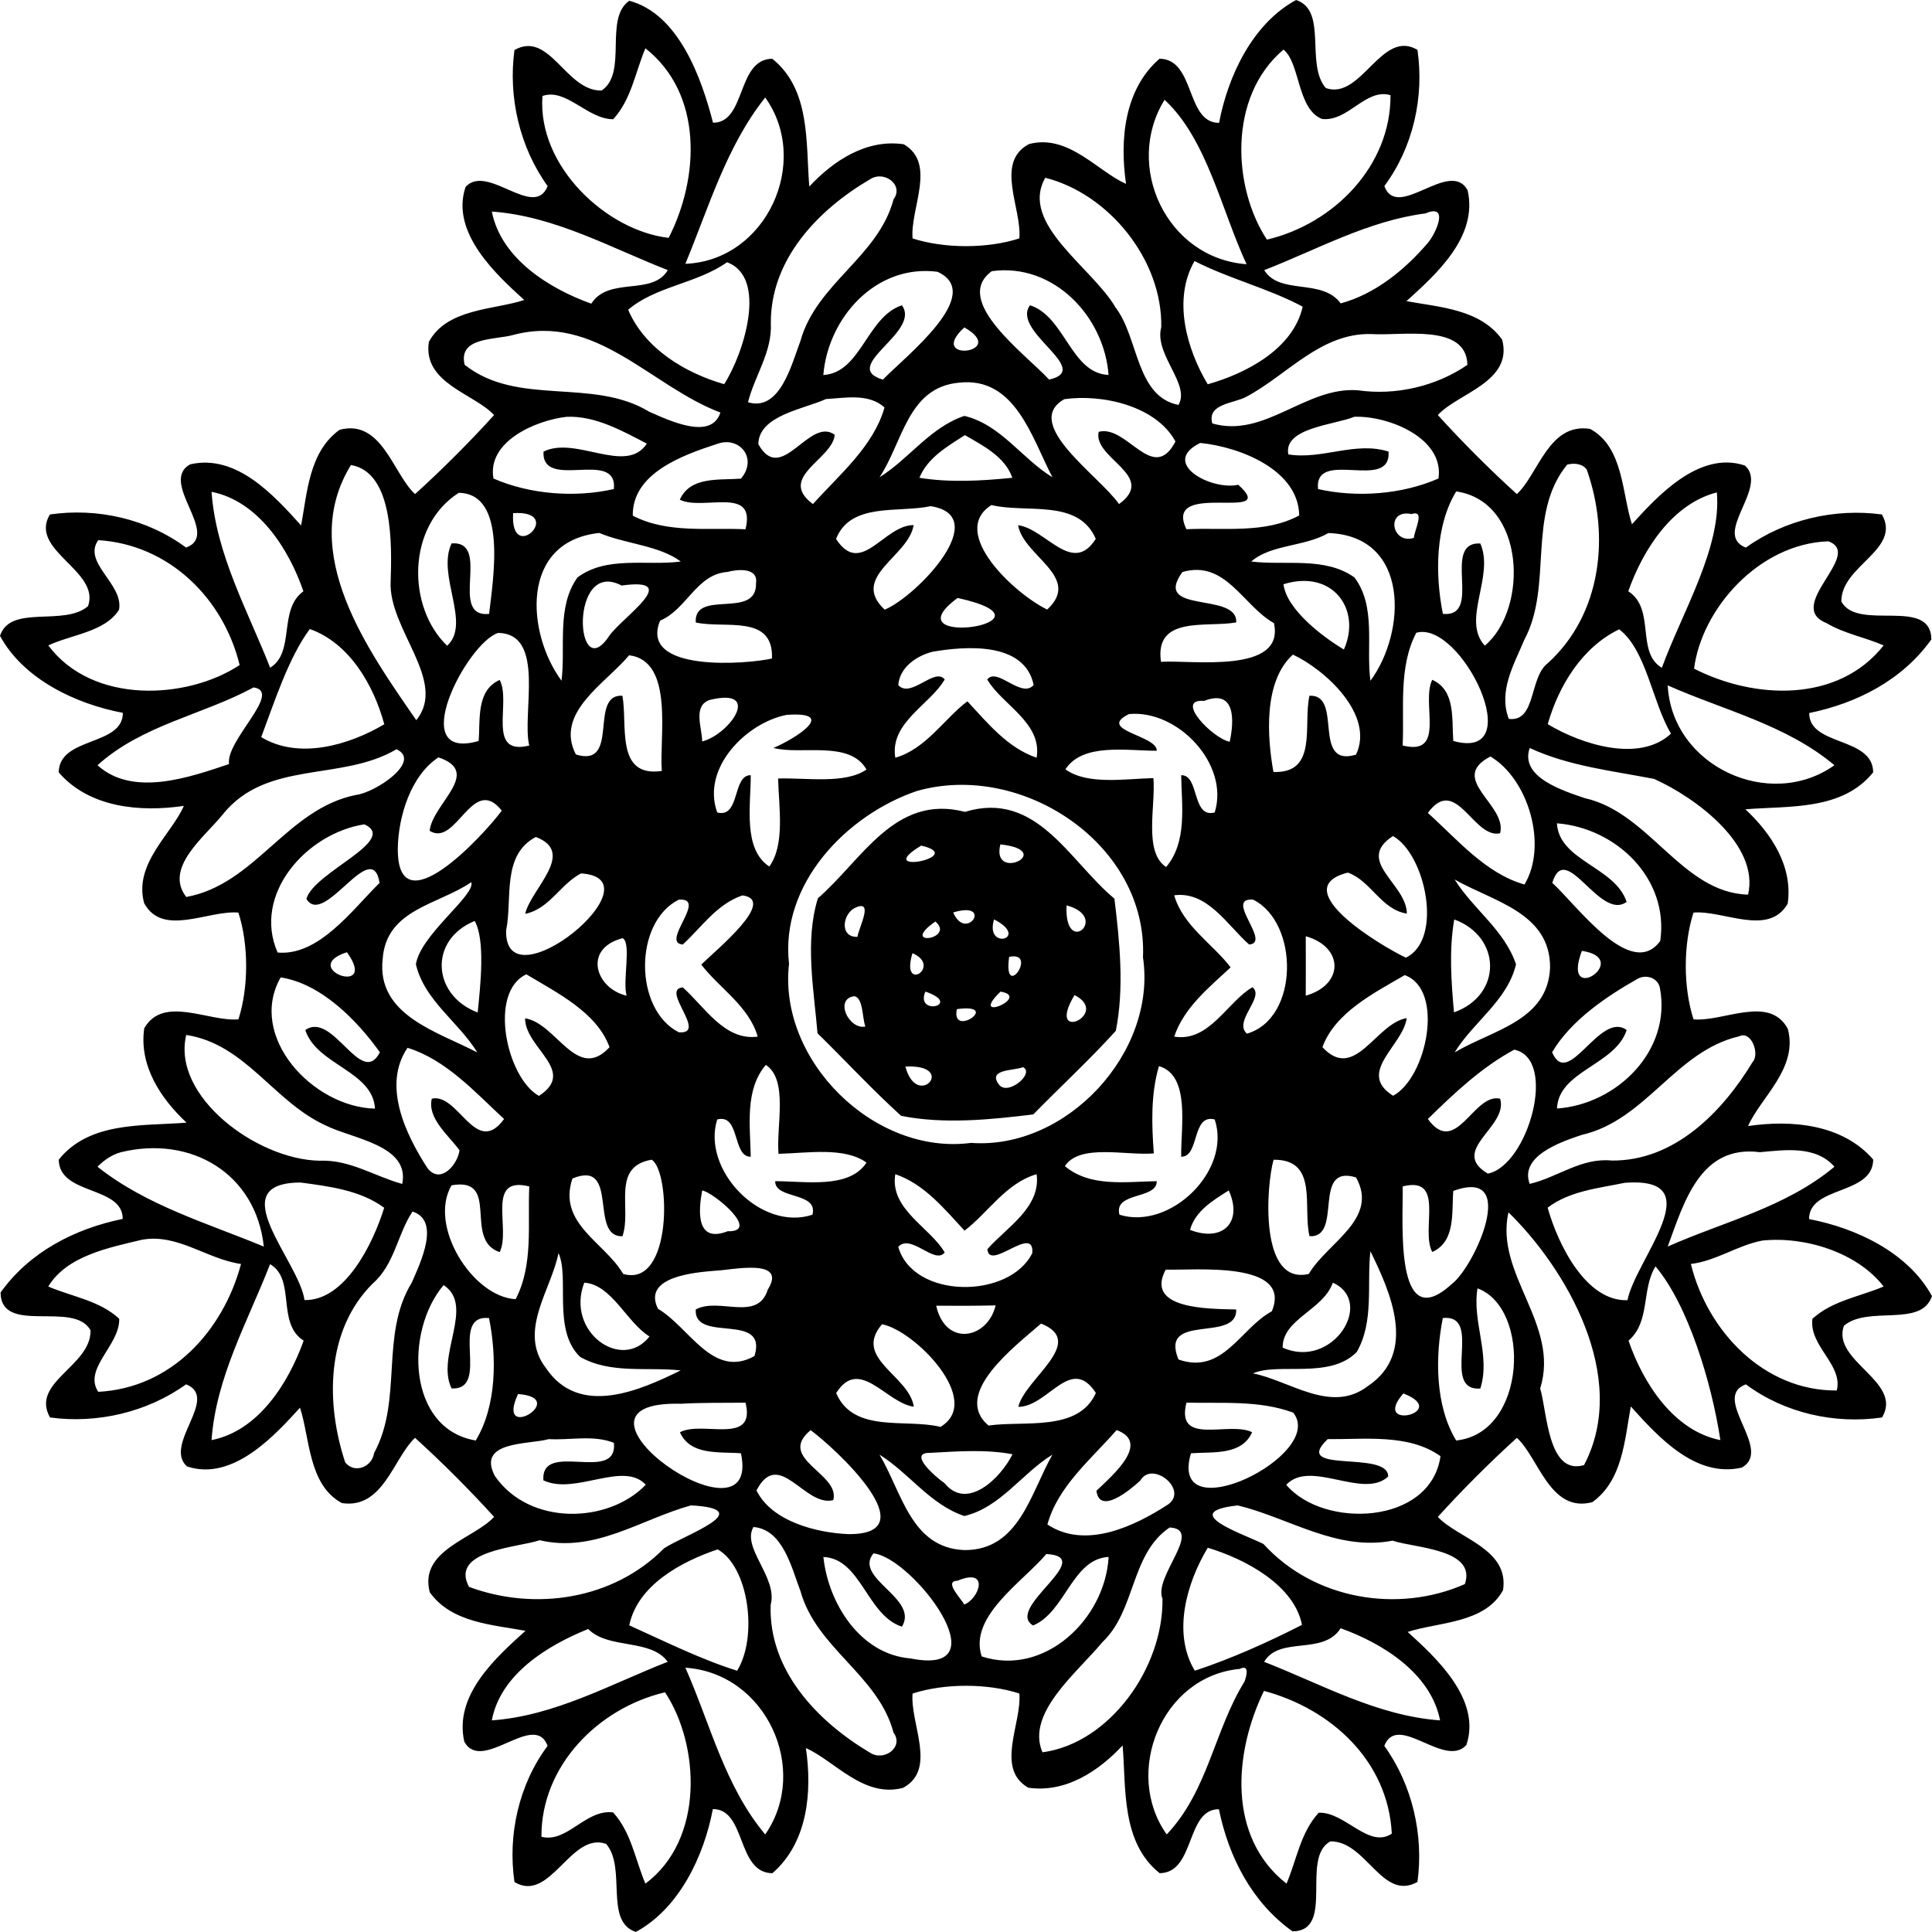 <?xml version="1.0" encoding="UTF-8"?>
<svg width="720pt" height="720pt" version="1.1" viewBox="0 0 720 720" xmlns="http://www.w3.org/2000/svg">
<g transform="matrix(1.648 0 0 1.648 -1.747 -1.747)">
<path d="m143.36 1.23c11.13 2.98 16.3 17.3 18.94 27.58 7.53 0.05 5.3-14.41 13.41-14.46 8.71 6.99 7.55 19.1 8.36 28.89 5.46-5.84 12.9-10.79 21.35-9.56 7.51 4.34 1.43 14.51 2.01 21.3 7.22 2.32 16.92 2.33 24.14-0.01 0.6-6.8-5.61-17.15 2.15-21.32 8.93-2.41 15.64 6.26 21.98 8.98-1.45-9.85-0.44-21.35 7.57-28.29 8.13 0.07 5.89 14.54 13.47 14.5 2.02-10.68 7.62-22.47 17.41-27.78 7.22 2.35 2.03 14.45 6.72 19.91 8.03 2.85 12.6-13.5 20.73-8.63 1.55 10.66-0.96 22.01-7.49 30.8 2.98 8.01 14.8-6.32 18.83 0.93 2.39 10.48-6.99 18.91-13.83 25.09 7.59 1.38 16.73 1.84 21.64 8.7 2.53 9.57-10.05 12.11-14.54 17.06 5.46 6.03 11.84 12.42 17.87 17.87 4.89-4.54 7.18-16.17 16.54-14.75 7.61 4.07 7.23 14.75 9.48 21.57 5.37-5.88 15.08-16.82 25.57-13.27 5.41 4.92-7.48 15.49 0.18 18.56 8.81-6.34 20.17-8.95 30.78-7.5 4.48 7.98-9.28 11.55-9.17 19.69 3.71 6.87 20.23-1.19 20.35 8.56-6.51 9.16-16.79 14.44-27.62 16.65-0.05 7.53 14.4 5.3 14.46 13.41-6.99 8.71-19.1 7.55-28.89 8.36 5.84 5.46 10.79 12.9 9.56 21.35-4.34 7.51-14.51 1.43-21.3 2.01-2.33 7.22-2.33 16.92 0.01 24.14 6.8 0.6 17.15-5.61 21.32 2.15 2.41 8.93-6.26 15.64-8.98 21.98 9.85-1.45 21.35-0.44 28.29 7.57-0.07 8.13-14.54 5.89-14.5 13.47 10.68 2.02 22.47 7.62 27.78 17.41-2.35 7.22-14.45 2.03-19.91 6.72-2.85 8.03 13.5 12.6 8.63 20.73-10.67 1.55-22.01-0.96-30.8-7.49-8.01 2.98 6.32 14.8-0.93 18.83-10.48 2.39-18.91-6.99-25.09-13.83-1.39 7.59-1.84 16.73-8.7 21.64-9.57 2.53-12.11-10.05-17.06-14.54-6.03 5.46-12.42 11.84-17.87 17.87 4.54 4.89 16.17 7.18 14.75 16.54-4.07 7.61-14.75 7.23-21.57 9.48 5.88 5.37 16.82 15.08 13.27 25.57-4.93 5.41-15.49-7.48-18.56 0.18 6.34 8.81 8.95 20.17 7.5 30.78-7.98 4.48-11.55-9.28-19.69-9.17-6.87 3.71 1.19 20.23-8.56 20.35-9.16-6.51-14.44-16.79-16.65-27.62-7.53-0.05-5.31 14.4-13.41 14.46-8.71-6.99-7.56-19.1-8.36-28.89-5.46 5.84-12.9 10.79-21.35 9.56-7.52-4.34-1.43-14.51-2.01-21.3-7.22-2.33-16.92-2.33-24.14 0.01-0.6 6.8 5.61 17.15-2.15 21.32-8.93 2.41-15.64-6.26-21.98-8.98 1.45 9.85 0.44 21.35-7.57 28.29-8.14-0.07-5.89-14.54-13.47-14.5-2.02 10.68-7.62 22.47-17.41 27.78-7.22-2.35-2.03-14.45-6.72-19.91-8.03-2.85-12.6 13.5-20.73 8.63-1.55-10.67 0.96-22.01 7.49-30.8-2.98-8.01-14.8 6.32-18.83-0.93-2.39-10.48 6.99-18.91 13.83-25.09-7.59-1.39-16.73-1.84-21.64-8.7-2.53-9.57 10.05-12.11 14.54-17.06-5.46-6.03-11.84-12.42-17.87-17.87-4.89 4.54-7.18 16.17-16.54 14.75-7.61-4.07-7.23-14.75-9.48-21.57-5.37 5.88-15.08 16.82-25.57 13.27-5.41-4.93 7.47-15.49-0.18-18.56-8.81 6.34-20.17 8.95-30.78 7.5-4.49-7.98 9.28-11.55 9.17-19.69-3.71-6.87-20.23 1.19-20.35-8.56 6.51-9.16 16.79-14.44 27.62-16.65 0.05-7.53-14.41-5.31-14.46-13.41 6.99-8.71 19.1-7.56 28.89-8.36-5.84-5.46-10.79-12.9-9.56-21.35 4.34-7.52 14.51-1.43 21.3-2.01 2.32-7.22 2.33-16.92-0.01-24.14-6.8-0.6-17.15 5.61-21.32-2.15-2.41-8.93 6.26-15.64 8.98-21.98-9.85 1.45-21.35 0.44-28.29-7.57 0.07-8.14 14.54-5.89 14.5-13.47-10.68-2.02-22.47-7.62-27.78-17.41 2.35-7.22 14.45-2.03 19.91-6.72 2.85-8.03-13.5-12.6-8.63-20.73 10.66-1.55 22.01 0.96 30.8 7.49 8.01-2.98-6.32-14.8 0.93-18.83 10.48-2.39 18.91 6.99 25.09 13.83 1.38-7.59 1.84-16.73 8.7-21.64 9.57-2.53 12.11 10.05 17.06 14.54 6.03-5.46 12.42-11.84 17.87-17.87-4.54-4.89-16.17-7.18-14.75-16.54 4.07-7.61 14.75-7.23 21.57-9.48-5.88-5.37-16.82-15.08-13.27-25.57 4.92-5.41 15.49 7.47 18.56-0.18-6.34-8.81-8.95-20.17-7.5-30.78 7.98-4.49 11.55 9.28 19.69 9.17 6.03-4.01 0.45-16.23 6.27-20.31m3.65 10.75c-2.3 5.41-3.16 11.54-7.28 16.04-5.82 0.03-10.61-7.12-16-5.26-1.19 15.92 14.55 30.5 28.54 32.09 6.99-13.72 7.77-32.58-5.26-42.87m144.29 0.3c-12.62 10.65-11.48 31.21-3.75 42.97 15.16-3.57 28.04-16.68 27.95-32.67-5.64-1.64-9.51 6.01-15.46 5.39-5.68-2.17-4.97-12.75-8.74-15.69m-117.2 10.83c-8.81 11.07-12.81 25-18.06 37.61 18.36-0.73 28.46-23.09 18.06-37.61m90.31 0.52c-9.26 14.93 0.41 35.84 18.54 37.18-5.71-12.28-8.97-28.34-18.54-37.18m-66.6 17.97c-11.7 6.85-22.51 18.07-22.44 32.49 0.35 6.57-3.64 11.87-5.16 17.93 7.25 2.18 9.85-8.58 11.86-13.87 3.63-13.02 17.6-18.99 21.05-32.02 2.41-3.21-2.1-6.63-5.31-4.53m39.62-0.34c-5.91 10.41 10.66 20.26 15.93 29.39 5.2 6.77 4.53 20.06 14.19 21.98 2.78-4.67-5.57-11.43-3.89-17.59 0.28-15.31-11.95-30.19-26.23-33.78m-125.15 7.64c2.07 10.61 12.96 17.43 22.49 20.83 3.98-6.24 13.81-1.66 17.3-7.59-12.94-5.04-25.56-12.22-39.79-13.24m211.13 0.42c-12.95 1.66-24.55 8.2-36.47 12.83 3.53 5.73 13.1 1.75 17.29 7.52 7.82-2.12 14.53-7.61 19.74-13.71 1.88-2.24 4.86-8.97-0.56-6.64m-157.95 11.05c-6.83 4.83-16.21 5.44-22.35 10.74 3.74 8.79 12.85 14.28 21.71 16.83 4.47-6.99 9.89-24.19 0.64-27.57m105.72-0.28c-4.97 8.64-1.81 19.85 2.98 27.87 8.89-2.51 19.34-8.07 21.48-17.55-7.7-4.13-16.76-6.35-24.46-10.32m-58.13 2.43c-13.91-1.8-24.75 10.39-25.81 23.34 8.51-0.46 9.85-13.18 17.77-15.76 4.45 6.09-14.23 13.83-4.3 16.81 4.94-5.15 23.34-19.37 12.34-24.39m12.29-0.14c-9.18 6.68 7.8 18.87 12.95 24.52 10.19-2.27-8.71-10.89-4.31-16.81 7.94 2.55 9.22 15.4 17.76 15.76-0.97-13.21-12.42-25.39-26.4-23.47m-6.21 12.72c-8.82 8.08 10.31 5.86 0 0m-102 1.7c-4.16 1.17-12.51 0.41-11 6.75 12.04 9.55 28.92 2.81 41.75 10.62 4.7 2.06 14.02 6.52 16.09 0.18-15.74-5.92-28.06-22.52-46.84-17.55m194-0.2c-11.46-0.28-19.03 9.33-28.31 14.22-2.76 1.5-8.88 1.52-7.61 6 11.87 3.41 21.14-8.41 32.94-7.5 8.52 1.23 17.69-0.9 24.74-5.75-0.21-9.51-14.92-6.47-21.76-6.97m-93.23 11c-11.61 1.07-12.67 13.48-17.95 21.39 6.72-4.19 11.41-11.26 19.18-13.88 8.22 1.95 13 9.65 19.92 13.88-4.67-8.93-8.41-22.85-21.15-21.39m-30.07 3.7c-4.86 2.25-15.17 3.67-15.29 10.19 5.24 9.47 11.45-6.29 17.28-2.12-0.44 5.56-13.12 9.58-4.93 15.68 5.98-6.66 13.68-13.02 16.19-21.85-3.62-3.25-8.86-2.14-13.25-1.9m53.9 0.03c-9.72 5.57 7.95 17.33 12.38 23.72 8.77-6.4-5.97-10.31-4.6-16.34 6.45-1.68 12.27 11.96 17.36 2.19-4.38-8.09-16.59-10.78-25.14-9.57m-112.47 3.98c-7.09 0.78-18.12 5.62-16.61 13.96 8.27 3.62 18.48 4.37 27.23 2.38 0.86-9.25-16.33 0.54-15.92-8.46 7.34-3.65 18.67 5.36 23.37-1.81-5.56-2.89-11.6-6.3-18.07-6.07m178.06 0c-4.42 1.83-16.11 2.49-14.92 8.51 7.62 1.25 15.14-3.03 22.66-0.64 0.63 9.21-16.84-0.88-15.95 8.48 8.76 1.97 18.96 1.24 27.24-2.39 1.35-9.11-11.26-14.23-19.03-13.96m-88.06 4.15c-3.93 2.52-8.46 5.12-10.29 9.65 6.93 1.12 14.06 0.69 21.02 0-1.69-4.81-6.64-7.26-10.73-9.65m-55.86 1.93c-8 2.59-19.38 6.68-19.25 16.28 7.8 4.07 17.04 2.68 25.49 3.08 2.5-9.96-9.64-4.09-14.85-6.69 2.38-5.35 8.98-4.38 13.83-4.76 3.87-4.62-0.35-9.59-5.22-7.91m109.07-0.16c-9.2 4.52 2.5 10.84 8.6 9.45 9.77 8.82-17.23-1.35-11.72 10.06 8.44-0.42 17.75 1.06 25.5-3.11-0.11-10.27-13.34-15.51-22.38-16.4m-192.05 4.99c-12.2 19.77 4.02 42.1 14.77 57.7 7.19-8.81-6.35-20.59-5.79-31.34 0.26-8.2 0.69-24.73-8.98-26.36m275.03-0.09c-9.25 11.34-3.09 27.31-9.71 39.66-2.35 5.62-5.88 11.54-3.49 17.84 6.22 0.77 4.58-9.36 8.8-12.58 12.24-11.1 14.1-28.95 8.82-43.82-1.03-1.37-2.9-1.5-4.42-1.1m-306.55 6.15c1.02 14.23 8.19 26.86 13.25 39.78 5.73-3.53 1.75-13.11 7.52-17.29-3.27-9.55-10.2-20.41-20.77-22.49m55.89 0.23c-11.83 7.59-11.68 25.92-2.61 34.58 5.5-5.05-2.43-15.94 1-23.15 9.21-0.63-0.88 16.84 8.48 15.95 0.96-8.23 4.12-27.23-6.87-27.38m225.57-0.32c-4.76 7.8-4.79 18.86-3.01 27.69 9.25 0.86-0.54-16.33 8.46-15.92 3.29 7.44-4.35 17.3 1.02 23.11 9.92-8.35 9.18-32.62-6.47-34.88m58.94 0.22c-10.12 2.6-16.73 13.01-20.03 22.36 6.24 3.98 1.66 13.81 7.59 17.3 4.63-12.62 13.55-27.22 12.44-39.66m-177.79 3.11c-7.27 1.58-18.11-0.95-21.39 7.42 5.67 8.71 10.77-3.13 17.54-3.14-1.08 7.12-14.5 11.68-6.54 19.13 7.21-2.99 24.65-21.17 10.39-23.41m13.75-0.25c-9.81 6.2 5.43 20.22 12.61 23.63 7.95-7.37-5.38-12.03-6.58-19.07 6.25 0.82 12.29 11.45 17.56 3.08-3.95-9.17-15.7-5.71-23.59-7.64m-108.16 1.83c-0.74 12.04 12.04-0.74 0 0m203.18 0.21c-5.99-1.22-4.51 6.99 0.51 5.38 0.08-1.67 2.67-6.45-0.51-5.38m-183.7 4.27c-18.08 1.92-16.41 22.79-8.54 33.41 0.96-7.68-1.18-16.63 3.6-23.34 6.64-4.98 15.68-2.58 23.37-3.61-4.89-3.65-12.53-3.97-18.43-6.46m164.88 0.02c-5.41 3.14-12.99 2.53-17.45 6.44 7.68 0.96 16.63-1.18 23.34 3.6 4.99 6.64 2.57 15.69 3.61 23.37 8.11-10.94 9.02-32.76-9.5-33.41m-278.19 1.61c-3.62 5.14 5.82 9.92 4.7 15.75-3.16 5-10.63 5.56-15.99 8.05 10.03 13.44 31.45 12.26 43.27 4.44-3.67-15.1-15.98-27.26-31.98-28.24m391.23 0.26c-15.75 0.55-28.65 15.33-30.35 28.8 13.72 6.99 32.58 7.77 42.87-5.26-4.26-1.85-8.93-2.66-12.95-5.06-9.63-3.85 8.62-15.56 0.43-18.48m-248.94 6.93c-7 0.49-9.2 8.48-15.23 11.01-4.87 11.79 19.71 9.86 25.3 8.56 0.38-10.15-10.74-6.65-17.24-8.15-0.44-7.65 13.86-0.56 13.63-8.86 0.55-3.65-4.25-3.17-6.46-2.56m102.89 0.01c-7.02 9.66 12.58 4.38 12.16 11.4-6.6 1.22-18.55-1.67-17.01 8.91 6.93-0.44 28.11 2.84 25.54-8.75-7.01-3.92-10.92-14.37-20.69-11.56m-126.83 3.06c-11.89-6.28-10.52 23.15-2.77 11.35 3.08-4.32 16.73-13.28 2.77-11.35m149.68-0.29c0.72 5.75 8.94 11.94 13.66 14.76 4.05-9.02-2.53-18.24-13.66-14.76m-73.69 3.1c-16 11.77 25.29 5.58 0 0m-146.49 7.02c-4.84 6.55-7.98 16.47-10.99 24.45 8.51 5.15 19.85 1.82 27.83-2.91-2.42-8.89-7.85-18.32-16.84-21.54m296.09 0.07c-8.36 4.03-13.69 12.77-16.15 21.45 7.69 4.63 20.79 8.76 27.86 2.15-4.27-7.26-5.57-18.92-11.71-23.6m-253.53 0.82c-7.09 2.31-21.07 29.26-4.38 24.43 0.39-4.83-0.59-11.42 4.75-13.8 2.72 4.97-3.1 17.27 6.69 14.83-1.75-7.15 3.85-25.33-7.06-25.46m207.65-0.04c-4.07 7.8-2.68 17.04-3.08 25.49 9.96 2.5 4.09-9.64 6.69-14.85 5.35 2.38 4.38 8.98 4.76 13.83 17.37 4.83 1.79-27.4-8.37-24.47m-109.37 4.29c-3.62 0.91-7.45 3.5-7.77 7.55 2.84 3.12 8.25-4.15 10.5-1.28-3.26 5.69-12.48 9.75-11.17 17.7 6.93-1.98 11.08-8.83 16.3-12.76 4.57 4.91 9.08 10.53 15.66 12.76 1.31-7.95-7.9-12.01-11.17-17.7 2.25-2.88 7.68 4.42 10.5 1.26-2.05-9.9-15.48-8.79-22.85-7.53m-68.64 0.8c-5.2 6.31-16.94 12.95-12.03 22.44 10.13 3.1 2.8-13.71 10.52-13.29 1.22 6.6-1.67 18.55 8.91 17.01-0.63-7.5 2.9-24.89-7.4-26.16m150.11-0.15c-6.8 6.15-5.76 18.98-4.4 26.54 10.15 0.38 6.65-10.74 8.15-17.24 7.73-0.4 0.39 16.33 10.52 13.33 4.3-9.04-7.06-19.27-14.27-22.63m-235.02 7.42c-11.66 6.29-25.13 8.44-35.3 17.59 8.01 7.32 21.02 2.67 29.74-0.26-0.78-5.38 12.22-16.36 5.56-17.33m319.78-0.46c0.96 18.33 23.11 28.46 37.7 18.05-10.98-9.19-25.06-12.43-37.7-18.05m-216.67 3.3c-3.84 1.36-1.7 6.25-1.67 9.38 6.33-1.65 13.65-12.31 1.67-9.38m111.82 0.21c-6.86-0.54 2.04 8.56 5.8 9.23 0.97-4.43 1.52-12.07-5.8-9.23m-94.39 3.16c-9.07 1.76-19.34 11.98-15.7 22.07 5.24 1.34 3.38-8.5 7.58-8.43 0.03 6.72-1.84 16.71 4.2 20.65 3.6-4.95 2.14-13.45 1.99-19.9 6.44-0.21 15.1 1.32 19.98-2.03-3.79-6.73-14.94-3.21-21.03-4.89 4.65-1.93 14.94-8.31 2.98-7.47m77.41-0.18c-7.47 3.68 6.46 4.8 6.28 8.29-6.72 0.03-16.72-1.84-20.65 4.2 4.95 3.6 13.44 2.14 19.9 1.99 0.53 6.36-2.27 16.72 2.87 20.11 4.83-5.72 3.51-13.84 3.41-20.77 4.2-0.07 2.33 9.79 7.58 8.43 3.39-10.9-8.35-23.31-19.39-22.25m-165.64 7.95c-12.47 7.39-29.42 2.3-39.37 14.85-4.09 5.04-13.25 12.01-8.17 18.56 15.65-2.83 22.71-19.94 38.41-23.08 4.39-0.53 14.96-7.63 9.13-10.33m256.26-0.28c-2.28 6.61 7.49 9.63 12.46 11.34 14.67 3.25 21.94 21.41 36.92 21.82 2.62-11.15-11.62-21.83-21.24-26.17-9.54-1.85-19.23-2.87-28.14-6.99m-246.77 2.12c-6.25 4.09-9.07 13.35-9.19 20.55-0.18 18.37 19.56-3.11 23.51-8.51-6.64-8.37-10.26 8.37-16.31 4.57 0.62-6.16 12.06-13.23 1.99-16.61m237.89-0.2c-9.78 5.09 3.87 10.91 2.19 17.36-6.03 1.37-9.94-13.37-16.34-4.6 6.66 5.98 13.02 13.68 21.85 16.19 5.29-8.79 0.95-23.8-7.7-28.95m-129.7 7.8c-16.03 5.47-30.97 21.11-28.91 39.08-2.51 21.86 19.28 43.39 41.16 40.5 21.58 1.59 42.07-20.42 38.88-41.97 1.11-25.46-27.26-44.39-51.13-37.61m-124.93 7.54c-13.08 2.01-25.4 15.84-19.63 28.99 9.32 0.85 16.9-9.68 23.06-15.75-1.75-10.68-12.56 10.25-16.55 3.62 1.7-6.07 20.96-13.22 13.12-16.86m269.67-0.23c0.46 8.51 13.18 9.85 15.76 17.77-6.09 4.45-13.83-14.23-16.81-4.3 5.52 4.99 17.82 22.2 24.41 13.13 2.05-14.15-10.02-25.57-23.36-26.6m-230.91 3.09c-7.8 4.11-5.25 14.02-6.72 21.14-0.4 17.43 35.22-11.74 16.94-12.9-4.64 2.4-7.15 8.04-12.62 9.14 1.25-5.63 11.69-13.86 2.4-17.38m193.83-0.21c-8.71 5.67 3.12 10.77 3.14 17.54-5.82-0.92-8.13-7.42-13.33-9.27-14.37 3.6 7.97 16.86 13.12 19.23 8.55-4.17 4.39-23.44-2.93-27.5m-208.42 10.43c-7.5 5.14-19.22 6.09-20.04 17.35-1.46 12.74 12.46 16.48 21.39 21.15-4.23-6.92-11.93-11.7-13.88-19.92 1.05-6.74 13.54-15.64 12.53-18.58m222.37-0.6c4.19 6.72 11.26 11.41 13.88 19.18-1.96 8.22-9.65 13-13.88 19.92 8.45-5.07 21.13-7.08 21.58-19.23 0.05-12.38-12.93-14.93-21.58-19.87m-161.06 3.59c-5.82 1.99-9.2 7.16-13.48 11.11-5.18-0.37 5.81-10.68-0.92-10.14-10.23 5.14-10.1 24.88 0.02 29.99 6.7 0.51-4.28-9.78 0.9-10.15 4.93 4.36 9.43 12.13 16.94 11.13-1.98-6.93-8.83-11.08-12.76-16.3 3.62-3.52 17.19-14.62 9.3-15.64m97.64-0.02c1.98 6.93 8.83 11.08 12.76 16.3-4.91 4.57-10.54 9.08-12.76 15.66 7.95 1.31 12.01-7.9 17.7-11.17 2.88 2.25-4.42 7.68-1.26 10.5 11.88-3.42 11.82-25.16 1.4-30.31-6.7-0.51 4.28 9.78-0.9 10.15-4.93-4.36-9.43-12.13-16.94-11.13m-158.18 5.8c-10.51 4.31-9.59 16.84 0.67 20.7 0.65-6.2 1.74-16.41-0.67-20.7m221.51-0.34c-1.21 6.92-0.68 14.05-0.06 21.01 10.94-3.87 10.8-17.07 0.06-21.01m-188.07 4.24c-9.05 2.36-6.1 11.41 0.92 13-0.98-3.11 1.16-12.02-0.92-13m154.49-0.44c0.02 4.48 0.02 8.96 0 13.44 8.66-2.46 8.66-10.99 0-13.44m-216.82 3.61c-11.22 3.63 7.39 10.34 0 0m279.26-0.31c-4.85 12.91 11.71 1.79 0 0m-238.69 5.31c-8.69 4.04-4.46 23.44 2.85 27.49 8.71-5.67-3.13-10.77-3.14-17.54 7.1 1.07 11.71 14.52 19.1 6.53-2.89-7.94-11.96-12.34-18.81-16.48m198.63 0.18c-6.84 3.99-15.76 8.45-18.61 16.29 7.36 7.96 12.02-5.38 19.06-6.57-0.83 6.25-11.45 12.29-3.08 17.56 7.6-4.06 11.76-23.98 2.63-27.28m-254.19 0.52c-7.58 13.3 7.22 29.34 21.33 29.67-0.46-8.51-13.18-9.85-15.76-17.77 6.28-4.39 12.65 13.22 16.87 5.03-5.13-7.19-13.28-15.54-22.44-16.93m306.93 0.27c-7.26 4.1-15.2 9.51-19.41 16.65 3.66 8.59 10.74-9.44 16.86-5.03-2.56 7.94-15.41 9.22-15.76 17.76 13.48-0.94 25.92-13 23.29-27.2-0.39-2.32-3.04-3.2-4.98-2.18m-328.28 12.74c-3.34 13.87 15.98 28.21 30.16 28.44 6.81-0.3 12.42 3.53 18.68 5.25 1.81-8.81-11.42-10.22-17.42-13.28-11.64-5.33-18.04-18.36-31.42-20.41m351.15 0.31c-14.41 3.36-21.02 18.96-35.57 22.29-4.81 1.6-14.11 4.8-11.78 11.08 6.29-1.46 11.66-5.97 18.52-5.28 14.21 0.16 25.05-10.97 31.91-22.31 1.63-1.78-0.3-7.16-3.08-5.78m-301.11 2.6c-5.76 8.45-0.46 19.55 4.54 27.25 2.94 3.68 6.77-0.82 7.22-4.07-2.5-3.43-7.33-7.23-6.27-11.68 6.03-1.37 9.94 13.37 16.34 4.6-6.61-6.12-13.13-13.41-21.83-16.1m250.26 0.42c-7.38 3.99-13.57 9.84-19.53 15.68 6.4 8.77 10.31-5.97 16.34-4.6 1.96 6.36-11.65 11.66-2.78 16.95 9.06-1.78 15.94-25.98 5.97-28.03m-169.24 3.44c-4.83 5.71-3.51 13.83-3.41 20.77-4.2 0.07-2.34-9.79-7.58-8.43-3.57 11.4 9.91 25.41 21.54 21.54 1.34-5.25-8.5-3.38-8.43-7.58 6.72-0.03 16.71 1.84 20.65-4.2-4.95-3.61-13.45-2.14-19.9-1.99-0.53-6.36 2.27-16.73-2.87-20.11m88.9 0.27c-1.87 6.38-1.65 13.17-1.16 19.75-6.36 0.53-16.73-2.27-20.11 2.87 5.71 4.83 13.83 3.51 20.77 3.41 0.07 4.2-9.79 2.33-8.43 7.58 11.4 3.57 25.41-9.91 21.54-21.54-5.25-1.35-3.38 8.49-7.58 8.43-0.13-6.57 2.18-18.36-5.03-20.5m-234.7 19.47c-2.05 0.55-3.85 1.79-5.33 3.29 11.07 8.81 25 12.81 37.61 18.06-1.77-16.48-16.38-25.2-32.28-21.35m370.59 0c-13.56-1.75-17.19 11.49-20.84 21.34 12.65-5.62 26.72-8.86 37.7-18.05-4.24-4.84-11.19-3.79-16.86-3.29m-250.6 1.7c-9.27 1.57-4.43 11.12-6.61 17.3-7.64 0.29-0.55-17.47-11.31-13.05-3.42 10.21 7.29 14.39 11.47 21.58 11.22 3.26 10.74-23.19 6.45-25.83m140.63 0.01c-1.66 5.88-3.3 28.51 7.97 25.82 4.12-7.06 15.95-12.4 10.68-21.82-10.13-3.11-2.8 13.71-10.52 13.29-1.59-6.53 2.1-17.41-8.13-17.29m-85.54 3.27c-1.31 7.95 7.9 12.01 11.17 17.7-2.25 2.88-7.68-4.42-10.5-1.26 3.42 11.88 25.16 11.82 30.31 1.4 0.51-6.7-9.78 4.28-10.15-0.9 4.36-4.93 12.13-9.43 11.13-16.94-6.93 1.98-11.08 8.83-16.3 12.76-4.57-4.91-9.09-10.54-15.66-12.76m-134.49 1.88c-18.07 0.07-0.32 17.71 0.89 26.58 9.12 0.2 15.48-12.65 18.02-20.87-5.37-3.97-12.44-4.84-18.91-5.71m299.42 0.07c-5.94 1.23-12.46 1.84-17.41 5.62 2.4 8.55 8.77 21.24 18.05 20.92 1.82-9.26 19.34-28.09-0.64-26.54m-265.28 0.56c-5.35 9.16 4.78 25.26 14.5 25.75 4.07-7.8 2.68-17.04 3.08-25.49-9.96-2.5-4.09 9.64-6.69 14.85-8.35-2.77 0.35-17.08-10.89-15.11m215.09 0.25c0.17 7.4-2.08 34.2 11.11 22.06 5.1-3.8 15.43-26.58 0.33-21.03-0.39 4.83 0.59 11.41-4.75 13.8-2.72-4.97 3.09-17.27-6.69-14.83m-158.41 0.92c-0.82 4.37-1.54 12.07 5.77 9.22 7.62 0.19-3.26-8.84-5.77-9.22m119.08-0.01c-3.54 2.24-7.56 4.61-8.76 8.92 7.29 2.84 12.04-1.6 8.76-8.92m-184.58 4.77c-3.43 5.17-4.05 11.97-9.02 16.3-10.62 10.6-10.62 27.08-6.2 40.44 2.15 2.64 6.08 1.01 6.53-2.14 6.58-12.05 1.26-26.68 8.51-38.51 2.06-4.7 6.52-14.03 0.18-16.09m247.83 0.18c-3.17 14.01 11.72 25.3 7.17 39.84 1.58 5.14 1.7 19.73 9.92 17.32 10.49-19.97-4.3-44.7-17.09-57.16m-309 6.2c-7.42 1.77-17.03 3.63-21.2 10.58 5.41 2.31 11.54 3.15 16.04 7.28 0.22 5.95-8.22 11.29-4.74 16.53 16.5-0.84 28.23-13.76 32.29-28.91-7.67-1.06-14.34-6.95-22.39-5.48m366.4 0.19c-5.62 1.06-10.42 4.6-16.15 5.29 3.76 15.31 16.62 28.75 32.99 28.61 1.48-5.84-6.28-9.96-5.51-16.21 4.53-4.12 10.68-4.99 16.11-7.3-5.92-7.69-17.77-11.41-27.44-10.39m-272.22 2.82c-1.61 8.29-9.24 17.67-2.87 25.96 7.56 11.33 21.44 5.02 30.5 0.58-7.54-0.83-15.87 0.87-22.76-3.07-6.28-6.08-2.32-17.87-4.87-23.47m183.6-0.41c-0.83 7.54 0.87 15.87-3.07 22.76-6.08 6.28-17.87 2.32-23.47 4.87 8.29 1.61 17.67 9.24 25.96 2.87 11.33-7.56 5.02-21.45 0.58-30.5m-248.82 2.92c-5.04 12.94-12.22 25.56-13.24 39.79 10.61-2.07 17.43-12.96 20.83-22.49-6.24-3.98-1.66-13.81-7.59-17.3m313.29 0.51c-3.23 5.22-1.1 12.47-6.1 16.79 3.27 9.55 10.2 20.41 20.77 22.49-1.96-12.97-7.31-30.59-14.67-39.28m-212.69 0.98c-4.5 0.39-16.51 1.31-12.88 8.61 7.06 4.12 12.4 15.95 21.82 10.68 3.1-10.13-13.71-2.8-13.29-10.52 5.21-2.88 13.98 2.91 16.29-4.49 4.64-7.39-8.54-4.35-11.94-4.28m101.93-0.25c-4.8 8.97 9.66 8.86 15.94 9.01 0.29 7.64-17.47 0.55-13.05 11.31 10.04 3.53 13.94-7.02 21.11-10.9 4.79-11.5-17.58-9.22-24-9.42m-131.48 2.95c-4.28 11.1 8.49 20.21 14.75 12.16-5.11-3.08-8.54-11.77-14.75-12.16m169.28 0c-2.21 6.26-11.42 8.2-11.35 14.69 11.26 5.05 20.96-10.34 11.35-14.69m-201.09 0.55c-8.84 10.43-8.19 32.54 7.26 35.14 4.75-7.8 4.79-18.86 3.01-27.69-9.25-0.86 0.54 16.32-8.46 15.92-3.65-7.34 5.36-18.68-1.81-23.37m233.8 0.73c-1.26 7.62 3.03 15.14 0.64 22.66-9.21 0.63 0.88-16.84-8.48-15.95-1.76 8.84-1.74 19.89 3.02 27.7 16.02-1.67 16.96-29.96 4.82-34.41m-122.41 3.93c2.1 9.39 11.63 7.56 13.44-0.07-4.48 0.1-8.96 0.11-13.44 0.07m-12.24 4.19c-6.7 7.73 6.13 11.56 7.18 18.65-6.26-0.83-12.29-11.45-17.56-3.08 3.95 9.17 15.7 5.71 23.59 7.64 9.86-5.9-5.86-21.82-13.21-23.21m35.95-0.15c-5.8 5.09-20.29 15.91-11.88 23.06 8.01-1.17 20.31 1.51 24.28-7.37-5.67-8.71-10.77 3.12-17.54 3.14 1.46-6.34 15.66-14.66 5.14-18.83m-118.27 15.94c-5.28 11.31 11.93 0.82 0 0m200.2-0.14c-7.53 8.67 10.96 4.24 0 0m-163.35 2.33c-31.81-0.83 18.42 34.25 13.56 11.2-4.83-0.39-11.42 0.59-13.8-4.75 4.97-2.72 17.27 3.09 14.83-6.69-4.86 0.06-9.73-0.04-14.59 0.24m114.3-0.25c-2.5 9.96 9.64 4.09 14.85 6.69-2.38 5.35-8.99 4.38-13.83 4.76-5.37 18.11 30.83 0.31 23.11-9.2-7.74-2.84-16.08-2.05-24.13-2.25m-84.99 6.22c-7.83 6.49 6.79 9.81 5.12 15.82-6.45 1.68-12.27-11.96-17.36-2.19 3.42 7 13.55 9.58 20.75 9.88 18.37 0.18-3.11-19.56-8.51-23.51m69.2-0.02c-5.73 6.56-13.29 12.72-15.65 21.35 8.55 5.68 19.6 0.48 27.34-4.56 4.57-3.34-3.66-9.98-6.32-5.39-2.26 2.11-9.21 7.89-9.94 2.33 3.71-3.55 12.3-10.86 4.57-13.73m-128.42 2.05c-4.41 1.27-16.37 0.32-12.19 8.32 7.81 11.34 25.65 10.82 34.13 2-5.05-5.51-15.94 2.43-23.15-1-0.63-9.21 16.84 0.88 15.95-8.48-4.61-1.85-9.86-0.56-14.74-0.84m176.15 0c-8.47 8.07 13.79 2.36 13.67 8.47-5.67 5.23-17.58-4-23.04 1.86 8.35 9.92 32.62 9.18 34.88-6.47-7.17-5.12-17.05-3.77-25.51-3.86m-89.83 3.1c-5.32-0.14 1.16 5.48 3.19 6.86 5.11 6.34 12.74-1.21 15.36-6.54-6.1-1.15-12.39-0.65-18.55-0.32m-11.52 0.41c5.07 8.45 7.08 21.13 19.23 21.58 12.38 0.05 14.93-12.93 19.87-21.58-6.92 4.23-11.7 11.92-19.92 13.88-7.77-2.62-12.46-9.69-19.18-13.88m-42.63 11.47c-11.32 3.13-21.77 10.82-34.21 7.88-4.86 1.67-20.42 2.24-15.99 10.55 14.9 5.53 32.66 2.9 44.1-8.71 4.4-2.96 21.65-8.87 6.1-9.72m123.65 0.01c-13.77 1.51 1.25 6.44 5.81 8.72 11.43 12.6 30.45 15.74 45.54 9.07 2.72-7.98-11.44-8.14-16.34-9.82-12.69 2.42-23.37-5.15-35.01-7.97m-109.52 4.88c-2.78 4.67 5.56 11.43 3.89 17.59-0.54 14.78 10.56 26.39 22.47 33.45 3.21 2.07 7.72-1.32 5.31-4.54-3.45-13.03-17.42-19-21.05-32.02-2.05-5.38-3.97-13.92-10.62-14.48m94.11 0.11c-8.9 6.01-7.59 18.71-15.19 25.91-5.73 6.95-17.37 16.06-13.57 24.93 15.16-2.02 27.37-19.11 27.14-34.73-2.1-4.98 9.38-15.73 1.62-16.11m-102.2 4.95c-8.31 2.79-18.14 8.13-20 17.18 7.9 3.55 16.19 7.7 24.39 10.26 4.73-7.61 2.66-23.47-4.39-27.44m110.82-0.37c-4.78 7.93-8.06 19.31-2.93 27.81 8.1-2.65 16.68-6.5 24.24-10.37-1.78-9-12.79-14.88-21.31-17.44m-75.61 1.28c-4.58 5.68 10.4 10.14 6.45 16.57-7.94-2.56-9.22-15.41-17.76-15.76 1.1 10.47 8.32 22.03 19.7 22.94 21.24 4.27 0.36-22.91-8.39-23.75m39.1 0.14c-5.28 6.29-17.62 14.11-14.61 23.16 14.24 4.64 27.93-8.5 28.7-22.5-8.26 0.43-9.76 12.46-17.08 15.5-6.55-3.9 14.72-15.54 2.99-16.16m-20.08 6.04c-3.18 0.06 0.73 3.95 1.54 5.38 3.4-1.33 5.8-8.45-1.54-5.38m-83.52 10.92c-9.18 3.69-19.84 10.21-21.79 20.66 14.23-1.02 26.86-8.19 39.78-13.25-3.89-5.33-13.33-2.73-17.99-7.41m170.16-0.17c-3.98 6.24-13.81 1.66-17.3 7.59 12.94 5.04 25.56 12.22 39.79 13.24-2.07-10.61-12.96-17.43-22.49-20.83m-148.18 8.92c5.62 12.65 8.86 26.72 18.05 37.7 10.18-14.62 0.25-36.49-18.05-37.7m125.37 0.27c-17.71 1.64-26.42 23.53-16.52 37.43 9.35-9.86 10.73-23.48 17.6-34.59 0.46-1.24 1.17-3.94-1.08-2.84m-129.97 5.29c-15.16 3.57-28.04 16.68-27.95 32.67 5.84 1.48 9.96-6.28 16.21-5.51 4.12 4.53 4.99 10.68 7.3 16.11 13.44-10.03 12.26-31.45 4.44-43.27m135.44-0.32c-6.81 13.99-8.32 33.05 5.1 43.59 2.31-5.41 3.15-11.54 7.28-16.04 5.95-0.23 11.29 8.22 16.53 4.74-0.84-16.5-13.76-28.23-28.91-32.29z"/>
<path d="m219.27 184.65c16.23-4.94 23.57 11.12 33.8 19.63 1.18 9.69 2.26 20.15 0.32 29.88-5.91 6.54-12.49 12.59-18.67 18.91-9.69 1.18-20.15 2.26-29.88 0.32-6.54-5.91-12.59-12.49-18.91-18.67-0.82-9.82-2.92-20.89 0.09-30.54 10.03-8.68 17.38-23.64 33.25-19.53m-9.89 7.63c-11.46 6.9 10.85 2.51 0 0m17.9-0.28c-2.19 8.73 12.86 1.45 0 0m-32.86 14.35c-2.78 1.31-3.63 6.67 0.53 6.57 0.33-2.16 3.84-8.62-0.53-6.57m47.83-0.55c-0.6 11.95 9.99 2.67 0 0m-25.64 1.6c2.99 6.89 9.22-2.79 0 0m-4.03 2.05c-8.41 5.87 4.68 4.02 0 0m13.27-0.48c-2.18 7.19 8.35 4.28 0 0m-18.45 7.64c-2.79 9.22 6.89 2.99 0 0m21.86 0.83c-1.41 10.33 6.75-1.4 0 0m-18.94 7.85c-2.4 5.7 8.63 2.97 0 0m16.99 0.01c-7.54 7.31 7.16 1.18 0 0m-33.12 1.04c-4.48 0.64-1.19 7.6 2.56 6.86-0.74-2.05-0.48-6.64-2.56-6.86m49.86-0.26c-6.73 11.21 8.41 4.27 0 0m-26.61 3.18c-1.4 6.75 10.33-1.41 0 0m-11.64 12.99c2.67 9.99 11.95-0.6 0 0m26.6 0.14c-2.16 0.83-8.06 0.41-5.46 3.9 1.95 2.74 8.22-2.54 5.46-3.9z"/>
</g>
</svg>
